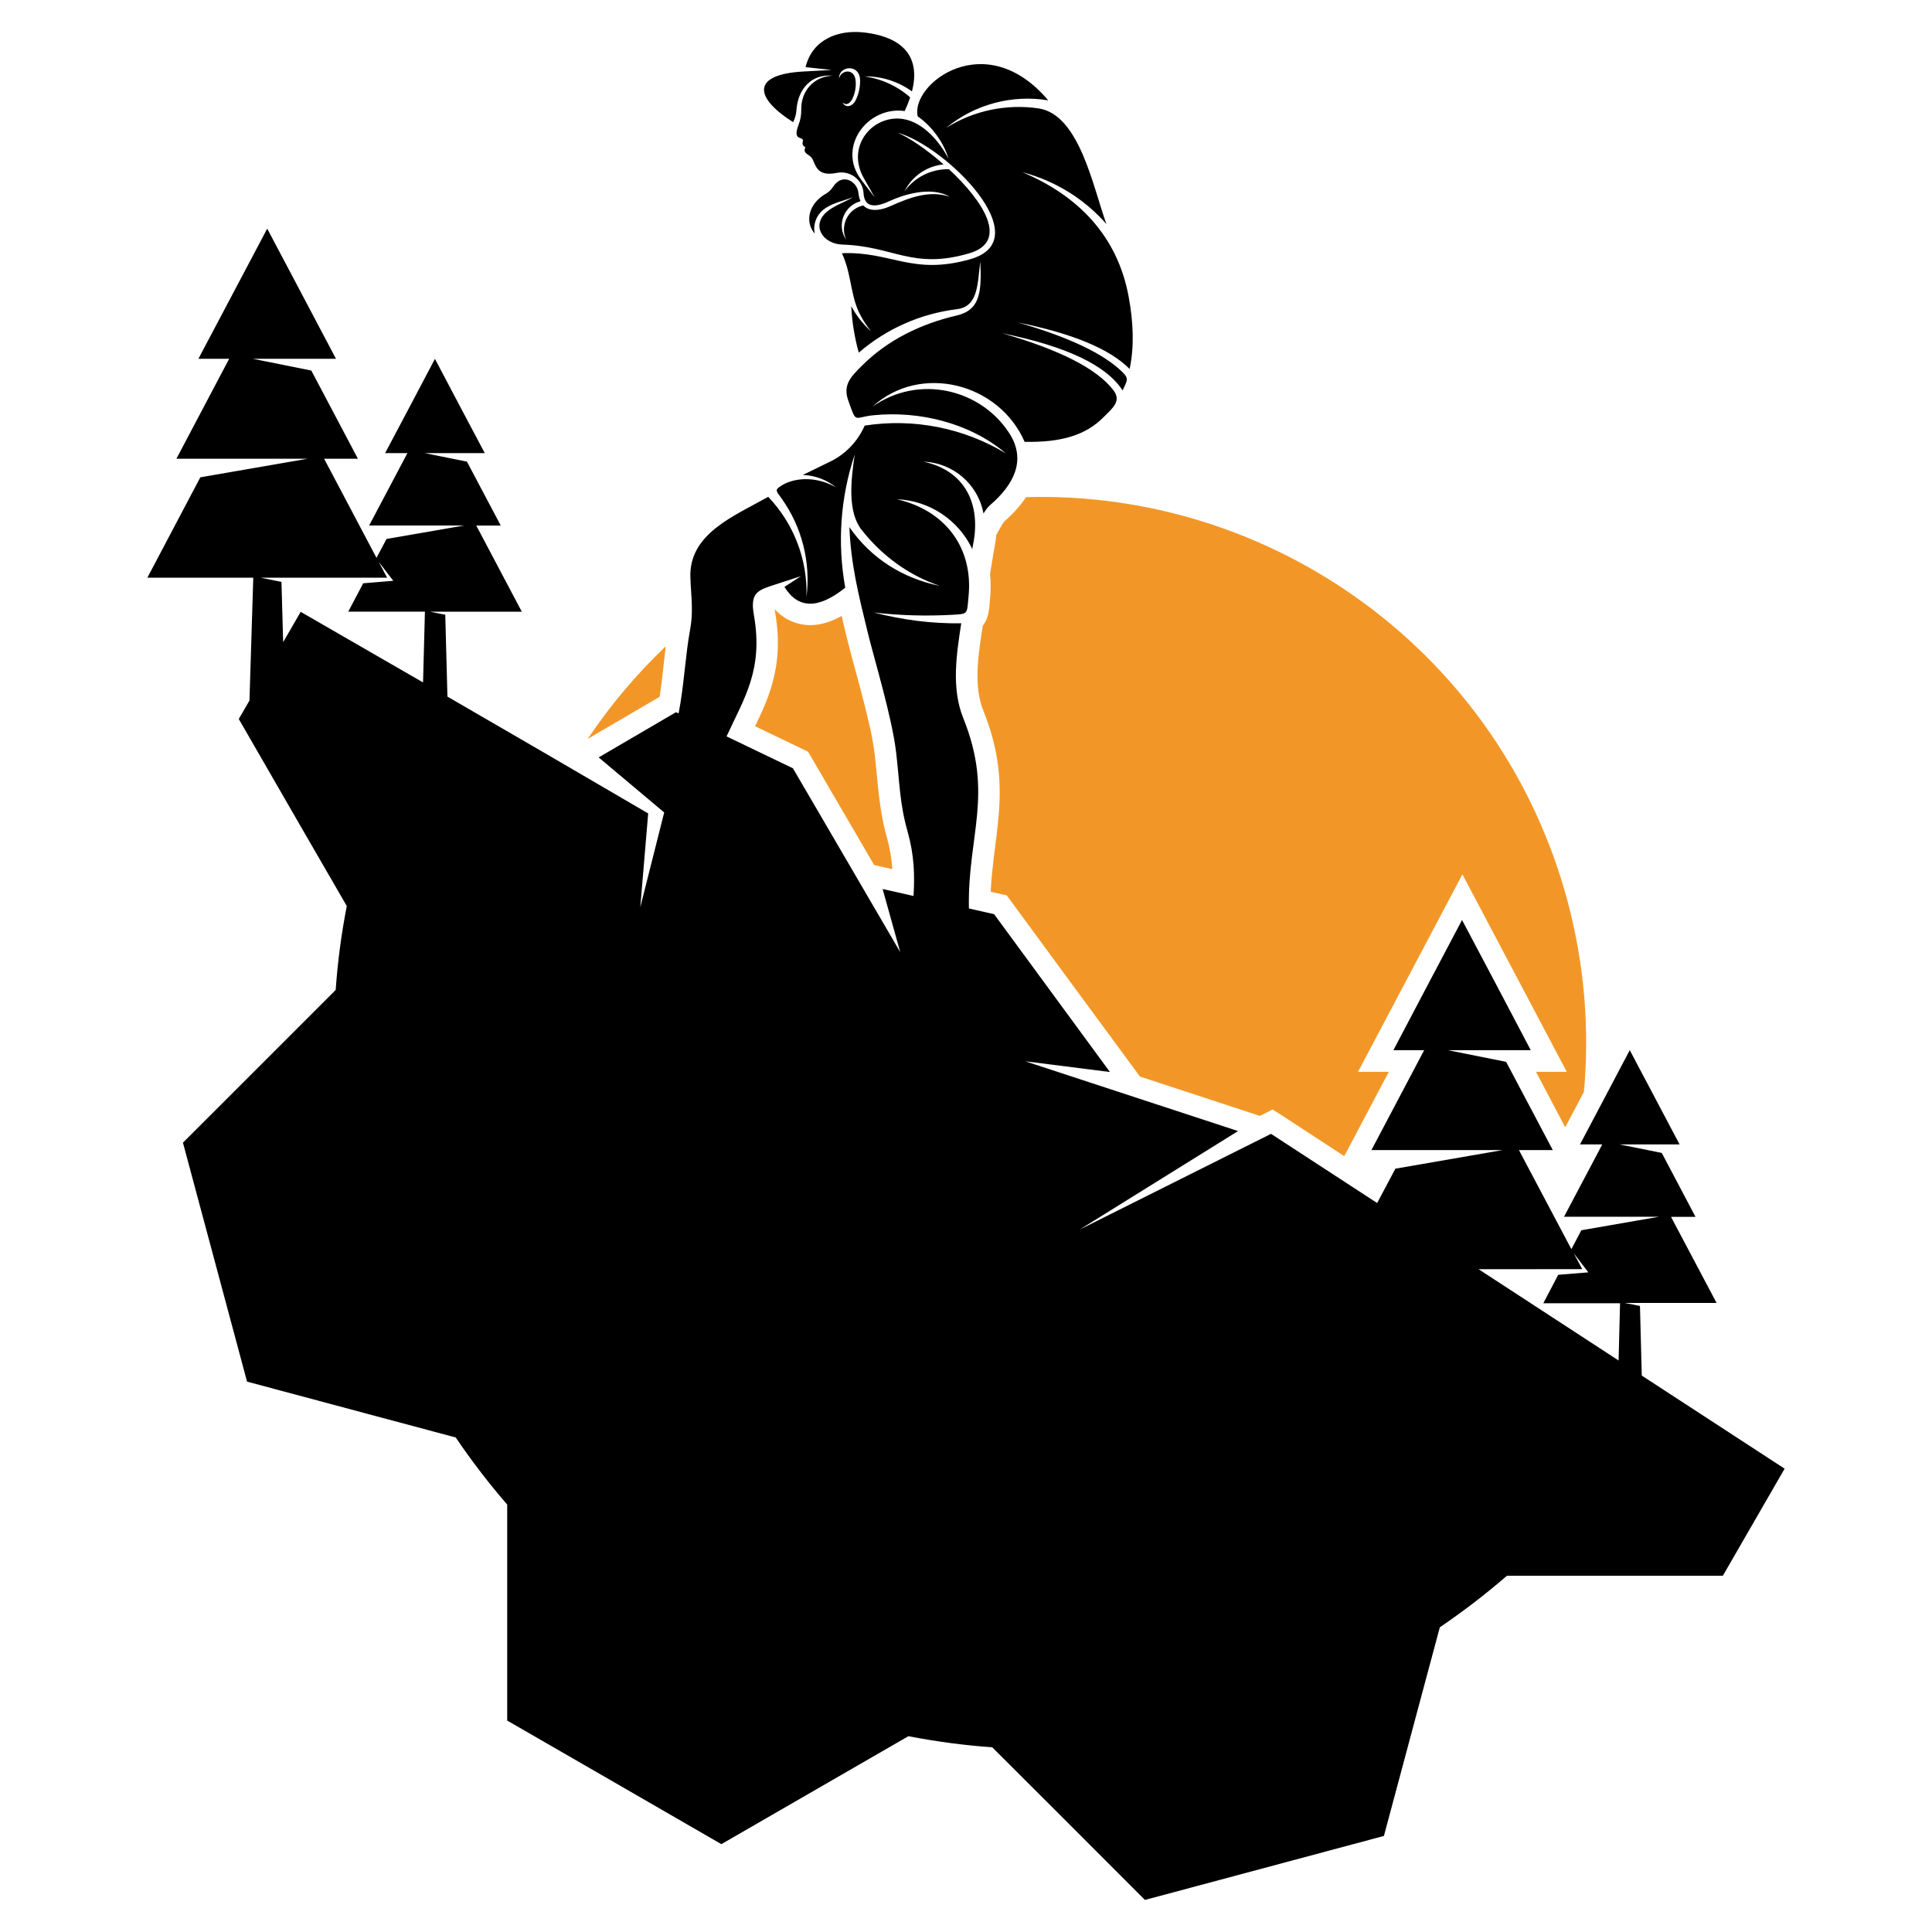 <?xml version="1.0" encoding="utf-8"?>
<!-- Generator: Adobe Illustrator 16.0.0, SVG Export Plug-In . SVG Version: 6.00 Build 0)  -->
<!DOCTYPE svg PUBLIC "-//W3C//DTD SVG 1.1//EN" "http://www.w3.org/Graphics/SVG/1.1/DTD/svg11.dtd">
<svg version="1.1" id="Calque_1" xmlns="http://www.w3.org/2000/svg" xmlns:xlink="http://www.w3.org/1999/xlink" x="0px" y="0px"
	 width="32px" height="32px" viewBox="75.869 22.557 32 32" enable-background="new 75.869 22.557 32 32" xml:space="preserve">
<g>
	<path fill="#F29727" d="M92.865,30.791c4.084-0.114,7.862,2.573,8.967,6.69c0.283,1.061,0.366,2.127,0.272,3.161l-0.31,0.586
		l-0.484-0.918h0.51l-1.729-3.271l-1.729,3.271h0.51l-0.738,1.396l-1.015-0.663l-0.171-0.109l-0.182,0.091
		c-0.011,0.005-0.02,0.01-0.029,0.015c-0.662-0.218-1.325-0.435-1.987-0.652l-0.206-0.28c-0.641-0.871-1.282-1.741-1.921-2.613
		l-0.078-0.107l-0.267-0.061c0.019-0.416,0.092-0.811,0.129-1.233c0.06-0.641-0.011-1.168-0.252-1.77
		c-0.168-0.418-0.078-0.951-0.011-1.385l0.003-0.02c0.105-0.13,0.105-0.281,0.12-0.441c0.014-0.142,0.014-0.279,0-0.41l0.058-0.356
		c0.004-0.019,0.007-0.038,0.011-0.058c0.016-0.081,0.027-0.161,0.035-0.239l0.096-0.169c0.012-0.019,0.027-0.043,0.043-0.057
		C92.651,31.063,92.77,30.932,92.865,30.791L92.865,30.791z M85.604,34.795c0.372-0.556,0.805-1.07,1.293-1.534
		c-0.036,0.279-0.059,0.56-0.102,0.837C86.398,34.331,86.001,34.562,85.604,34.795L85.604,34.795z M90.348,36.885l0.3,0.068
		c-0.01-0.175-0.039-0.346-0.092-0.536c-0.13-0.461-0.144-0.884-0.198-1.354c-0.033-0.288-0.108-0.59-0.179-0.869
		c-0.091-0.362-0.197-0.721-0.286-1.083c-0.029-0.118-0.057-0.235-0.083-0.352c-0.23,0.128-0.488,0.198-0.75,0.118
		c-0.143-0.043-0.261-0.124-0.359-0.228c0.001,0.011,0.002,0.02,0.003,0.027c0.092,0.521,0.059,0.973-0.131,1.467
		c-0.058,0.151-0.127,0.297-0.197,0.443l0.876,0.421l0.056,0.094C89.655,35.696,90.002,36.291,90.348,36.885L90.348,36.885z"/>
	<path d="M105.428,46.883l-1.023,1.773h-2.048h-1.528c-0.352,0.305-0.723,0.59-1.112,0.854l-0.396,1.477l-0.53,1.979l-1.979,0.53
		l-1.979,0.53l-1.448-1.449l-1.081-1.079c-0.468-0.033-0.932-0.096-1.389-0.184l-1.324,0.764l-1.774,1.024l-1.773-1.024
		l-1.774-1.023v-2.048v-1.529c-0.304-0.352-0.589-0.722-0.853-1.112l-1.477-0.395l-1.979-0.53l-0.531-1.979l-0.531-1.979
		l1.449-1.448l1.081-1.081c0.033-0.469,0.094-0.932,0.184-1.39l-0.766-1.324l-1.023-1.774l0.177-0.306l0.063-2.035h-1.754
		l0.877-1.662l1.777-0.308c-0.725,0-1.449,0-2.173,0l0.751-1.423l0.123-0.232h-0.51l0.57-1.078l0.57-1.078l0.57,1.078l0.569,1.078
		c-0.458,0-0.916,0-1.375,0l0.966,0.194l0.772,1.461h-0.56l0.049,0.092l0.819,1.55l0.166-0.313l1.287-0.223c-0.525,0-1.05,0-1.575,0
		l0.545-1.03l0.089-0.169h-0.369l0.413-0.78l0.412-0.781l0.412,0.781l0.413,0.78c-0.332,0-0.664,0-0.994,0l0.699,0.141l0.56,1.059
		h-0.406l0.036,0.067l0.719,1.36c-0.507,0-1.013,0-1.518,0l0.25,0.05l0.036,1.356c1.112,0.643,2.221,1.288,3.325,1.935
		c0,0-0.044,0.518-0.131,1.554c0,0,0.131-0.524,0.396-1.57c0,0-0.361-0.303-1.085-0.912c0,0,0.427-0.25,1.281-0.749l0.043,0.02
		c0.089-0.456,0.114-0.977,0.188-1.373c0.059-0.315,0.021-0.519,0.007-0.876c-0.028-0.73,0.73-1.021,1.289-1.338
		c0.424,0.444,0.654,1.04,0.634,1.66c0.073-0.582-0.078-1.164-0.412-1.632c-0.101-0.142-0.128-0.144,0.046-0.242
		c0.269-0.131,0.606-0.09,0.859,0.06c-0.16-0.13-0.354-0.202-0.554-0.208l0.471-0.23c0.249-0.126,0.444-0.336,0.554-0.588
		c0.809-0.125,1.637,0.037,2.339,0.461c-0.603-0.512-1.447-0.706-2.186-0.633c-0.345,0.033-0.282,0.156-0.426-0.246
		c-0.094-0.263,0.055-0.401,0.227-0.573c0.425-0.427,0.978-0.695,1.569-0.832c0.391-0.091,0.415-0.389,0.392-0.896
		c-0.048,0.367-0.03,0.747-0.387,0.791c-0.603,0.074-1.169,0.325-1.626,0.72c-0.07-0.251-0.112-0.51-0.125-0.771
		c0.084,0.157,0.195,0.298,0.327,0.417c-0.287-0.369-0.281-0.567-0.374-0.974c-0.025-0.11-0.061-0.217-0.107-0.319
		c0.82-0.033,1.165,0.373,2.126,0.099c1.153-0.327-0.41-1.879-1.207-2.096c0.187,0.077,0.483,0.277,0.765,0.526
		c-0.278,0.026-0.524,0.196-0.649,0.448c0.171-0.238,0.448-0.375,0.738-0.368c0.56,0.521,1.009,1.196,0.335,1.393
		c-0.939,0.274-1.25-0.119-2.1-0.145c-0.334-0.01-0.532-0.333-0.237-0.56c0.119-0.092,0.287-0.15,0.413-0.223
		c-0.142,0.052-0.313,0.089-0.442,0.17c-0.159,0.097-0.227,0.272-0.192,0.432c-0.169-0.195-0.104-0.499,0.187-0.663
		c0.111-0.063,0.114-0.148,0.208-0.207c0.138-0.085,0.312,0.031,0.328,0.197c0.006,0.053,0.018,0.099,0.035,0.136
		c-0.127,0.034-0.23,0.124-0.28,0.246c-0.053,0.129-0.038,0.276,0.042,0.391c-0.056-0.122-0.047-0.265,0.022-0.38
		c0.059-0.097,0.153-0.164,0.262-0.187c0.097,0.102,0.27,0.092,0.452,0.01c0.328-0.147,0.65-0.265,0.979-0.154
		c-0.321-0.186-0.789-0.025-1,0.073c-0.229,0.107-0.413,0.112-0.427-0.133c-0.012-0.217-0.218-0.38-0.441-0.336
		c-0.318,0.064-0.345-0.105-0.404-0.226c-0.042-0.088-0.172-0.082-0.118-0.199c-0.037-0.013-0.056-0.054-0.044-0.09
		c0.034-0.109-0.184,0.014-0.069-0.282c0.031-0.079,0.046-0.164,0.044-0.248c-0.006-0.31,0.208-0.556,0.525-0.564
		c-0.364-0.034-0.579,0.227-0.604,0.564c-0.004,0.072-0.023,0.142-0.056,0.205c-0.658-0.418-0.681-0.793,0.177-0.839l0.461-0.025
		l-0.431-0.047c0.111-0.459,0.539-0.624,0.97-0.574c0.709,0.083,0.925,0.461,0.792,0.976c-0.229-0.166-0.506-0.253-0.79-0.249
		c0.282,0.038,0.548,0.16,0.76,0.348c-0.024,0.073-0.054,0.147-0.09,0.226c-0.618-0.086-1.131,0.602-0.718,1.142
		c0.053,0.069,0.126,0.165,0.22,0.287c0,0-0.061-0.106-0.181-0.32c-0.285-0.508,0.113-1.004,0.581-0.984
		c0.365,0.015,0.668,0.364,0.823,0.665c-0.08-0.271-0.272-0.535-0.51-0.702c-0.123-0.534,1.121-1.498,2.162-0.265
		c-0.597-0.098-1.216,0.063-1.694,0.458c0.462-0.292,1.006-0.401,1.531-0.325c0.683,0.1,0.906,1.314,1.127,1.916
		c-0.365-0.416-0.848-0.716-1.392-0.859c0.917,0.386,1.569,1.048,1.758,2.051c0.083,0.44,0.095,0.852,0.018,1.208
		c-0.329-0.332-0.946-0.588-1.851-0.77c0.847,0.243,1.425,0.518,1.735,0.825c0.114,0.112,0.069,0.146,0,0.301
		c-0.271-0.418-0.936-0.733-1.995-0.947c0.953,0.273,1.568,0.587,1.841,0.941c0.137,0.18-0.002,0.29-0.162,0.449
		c-0.288,0.292-0.69,0.421-1.307,0.408c-0.422-0.971-1.723-1.31-2.522-0.581c0.771-0.545,1.8-0.292,2.271,0.443
		c0.289,0.453,0.057,0.858-0.312,1.178c-0.044,0.038-0.083,0.087-0.118,0.148c-0.089-0.482-0.5-0.84-0.992-0.859
		c0.697,0.151,0.953,0.715,0.819,1.374c-0.004,0.023-0.01,0.048-0.013,0.073c-0.227-0.477-0.704-0.804-1.251-0.825
		c0.794,0.179,1.271,0.796,1.189,1.612c-0.028,0.29,0,0.288-0.269,0.302c-0.434,0.024-0.869,0.012-1.301-0.038
		c0.485,0.124,0.951,0.185,1.449,0.179c-0.078,0.509-0.167,1.074,0.034,1.571c0.51,1.267,0.069,1.938,0.093,3.152l0.418,0.095
		c0,0,0.64,0.872,1.918,2.614c0,0-0.468-0.059-1.403-0.178c0,0,1.175,0.385,3.525,1.156c0,0-0.874,0.543-2.622,1.631
		c0,0,1.056-0.528,3.168-1.585l1.758,1.146l0.302-0.569l1.776-0.308c-0.725,0-1.449,0-2.173,0l0.751-1.422l0.123-0.233h-0.51
		l0.568-1.079l0.569-1.077l0.57,1.077l0.568,1.079c-0.457,0-0.915,0-1.373,0l0.965,0.193l0.773,1.462h-0.56l0.048,0.092l0.82,1.549
		l0.165-0.313l1.287-0.224c-0.524,0-1.05,0-1.574,0l0.545-1.03l0.088-0.168h-0.368l0.412-0.78l0.412-0.781l0.413,0.781l0.412,0.78
		c-0.332,0-0.664,0-0.996,0l0.701,0.141l0.559,1.059h-0.405l0.034,0.066l0.72,1.36c-0.506,0-1.013,0-1.52,0l0.251,0.05l0.03,1.153
		L105.428,46.883z M80.559,33.193l0.29-0.502c0.676,0.39,1.351,0.78,2.027,1.169l0.031-1.172h-1.27l0.248-0.47l0.498-0.041
		l-0.239-0.312l0.008,0.016c0.037,0.073,0.129,0.244,0.129,0.244c-0.7,0-1.397,0-2.097,0l0.347,0.07L80.559,33.193z M100.359,43.579
		l2.319,1.512l0.024-0.948h-1.271l0.247-0.471l0.499-0.041l-0.239-0.312l0.008,0.016c0.038,0.072,0.13,0.243,0.13,0.243
		L100.359,43.579L100.359,43.579z M87.903,34.754l1.099,0.528c0,0,0.594,1.015,1.778,3.046c0,0-0.097-0.348-0.292-1.046L91,37.397
		c0.021-0.368,0.011-0.677-0.101-1.077c-0.129-0.456-0.128-0.791-0.187-1.298c-0.066-0.576-0.365-1.554-0.472-1.995
		c-0.153-0.623-0.279-1.135-0.302-1.738c0.356,0.514,0.884,0.849,1.499,0.972c-0.515-0.172-0.962-0.501-1.296-0.927
		c-0.237-0.3-0.179-0.819-0.115-1.25c-0.238,0.713-0.29,1.471-0.157,2.207c-0.446,0.357-0.781,0.354-1.007-0.013l0.273-0.178
		l-0.479,0.156c-0.246,0.081-0.362,0.134-0.301,0.483C88.515,33.646,88.202,34.106,87.903,34.754L87.903,34.754z M89.767,23.86
		c0.024-0.145,0.261-0.186,0.275,0.045c0.007,0.096-0.011,0.194-0.052,0.282c-0.031,0.067-0.095,0.134-0.166,0.065
		c0.047,0.099,0.159,0.074,0.213-0.027c0.054-0.101,0.078-0.217,0.078-0.331C90.117,23.604,89.753,23.644,89.767,23.86L89.767,23.86
		z M90.99,28.464c0.323-0.059,0.655-0.038,0.968,0.063c-0.418-0.063-0.845-0.041-1.255,0.065c0.313-0.268,0.705-0.428,1.117-0.458
		C91.525,28.194,91.244,28.306,90.99,28.464L90.99,28.464z"/>
</g>
</svg>
